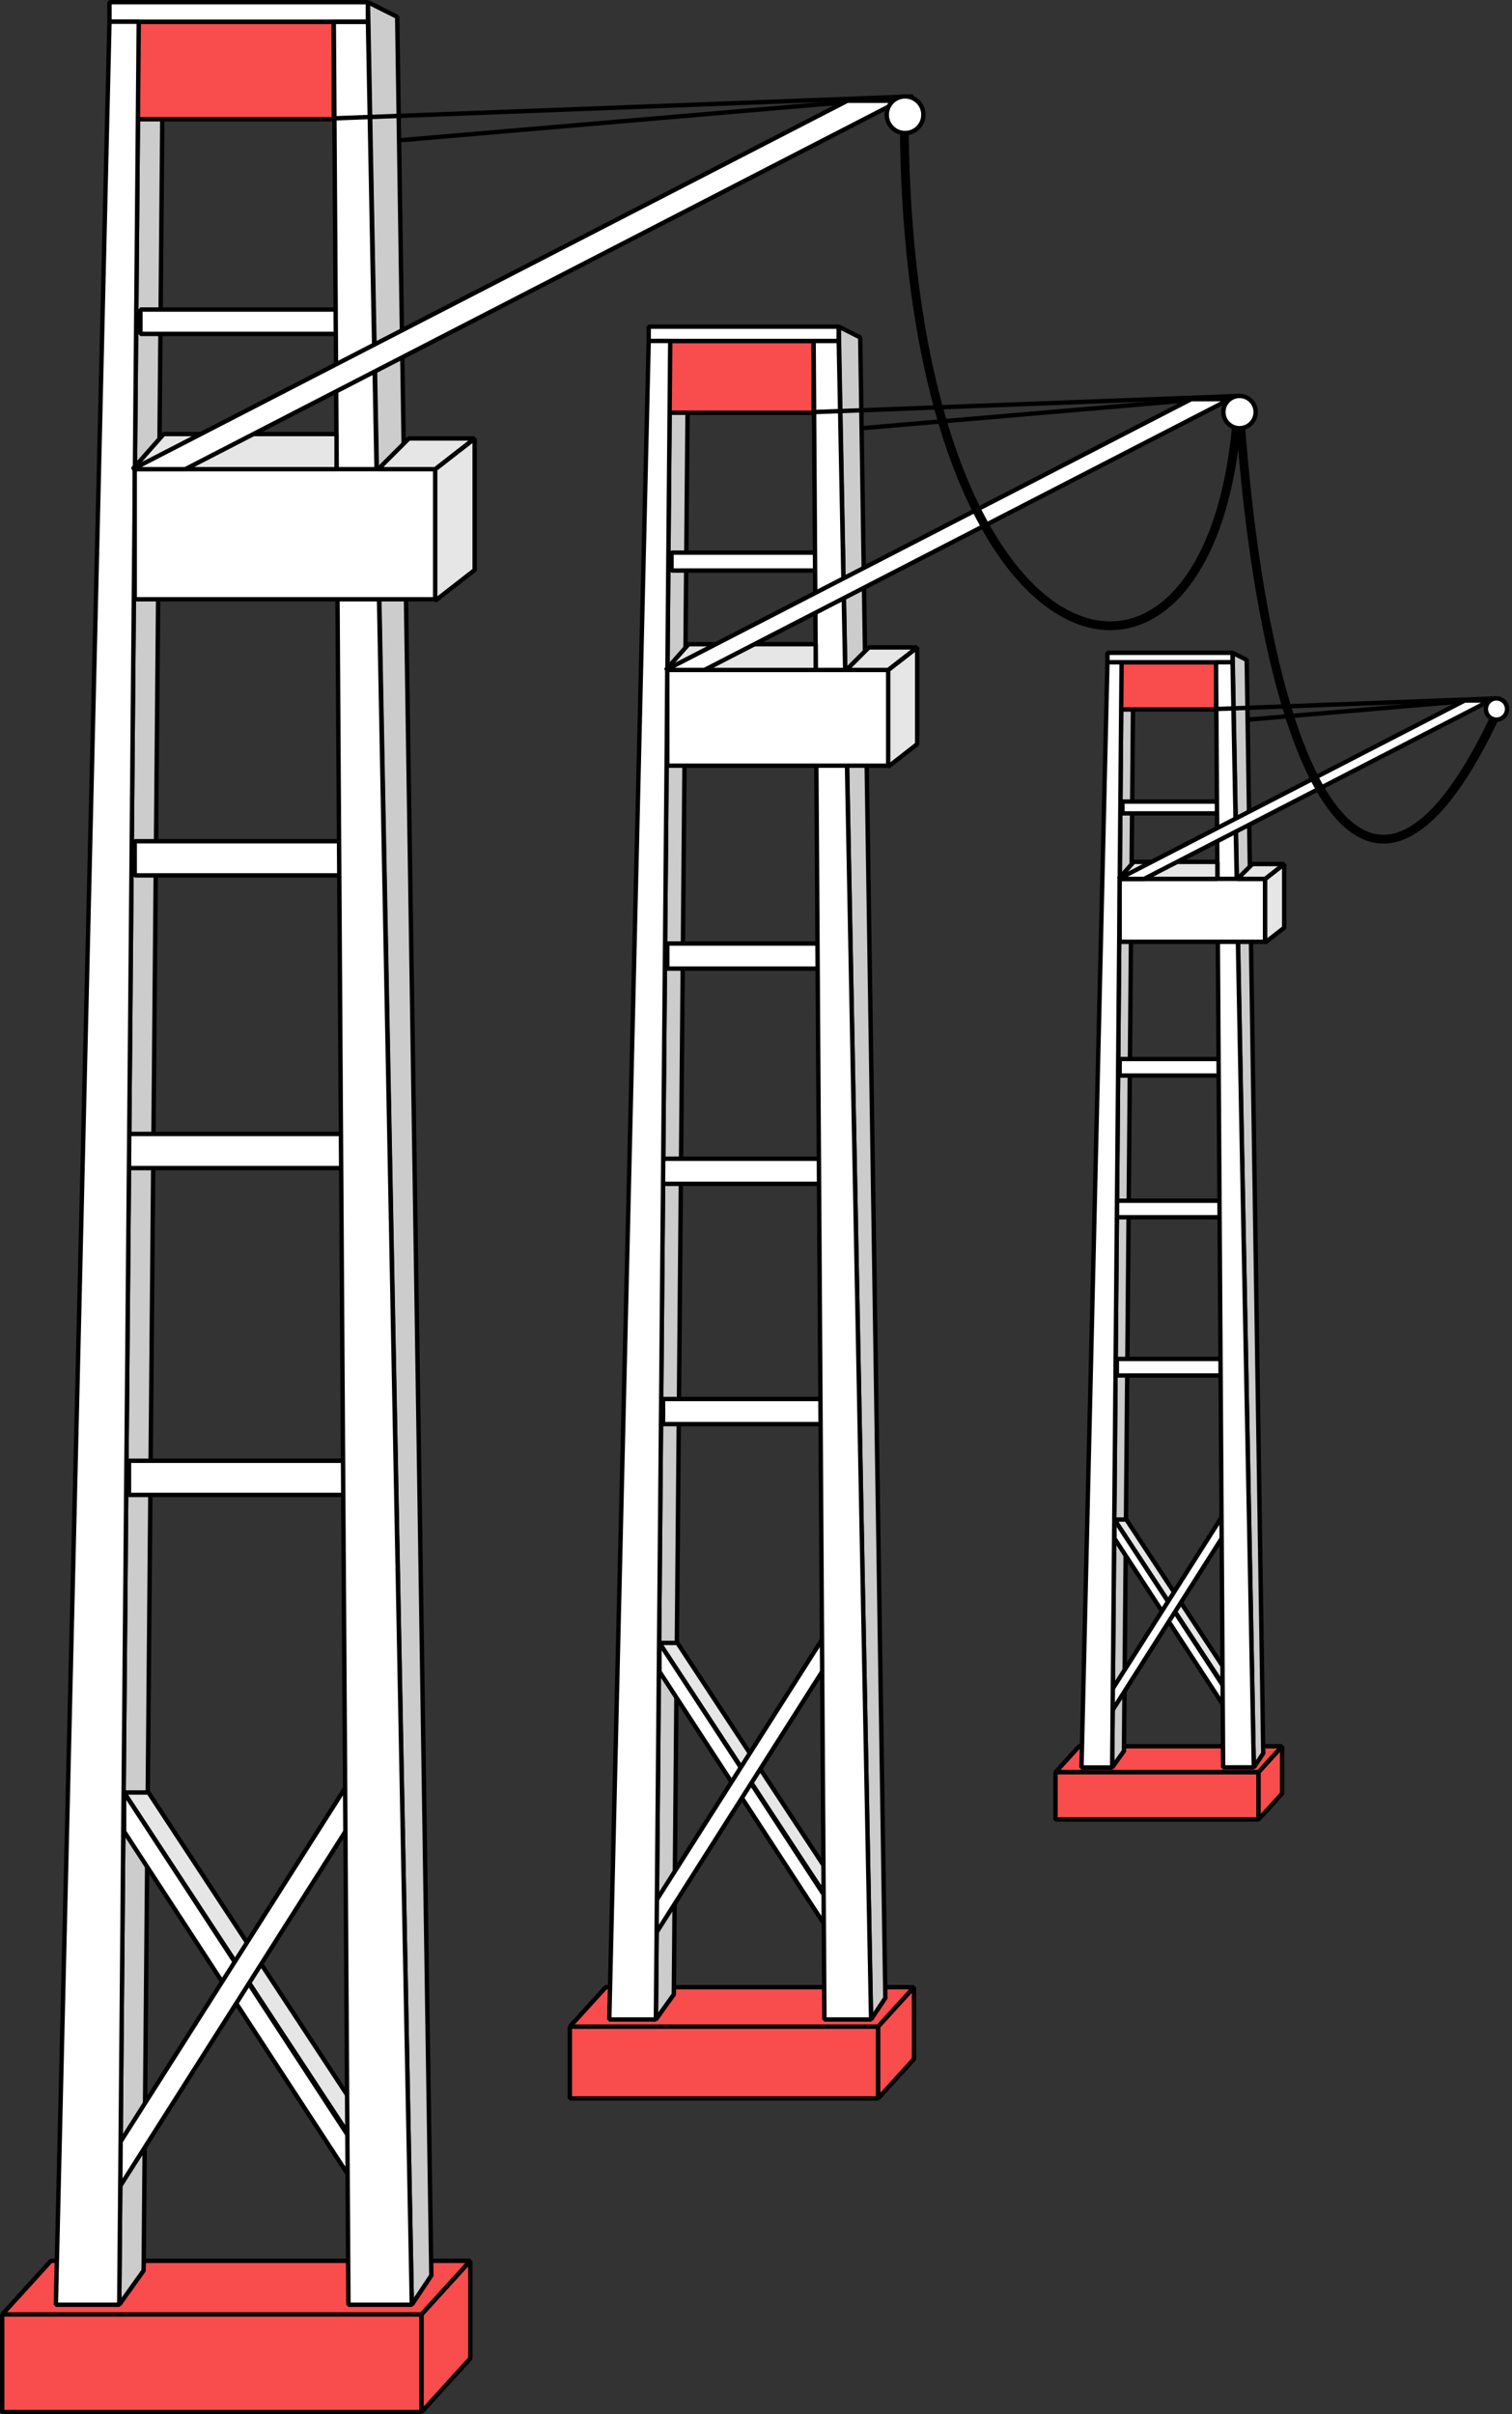 <svg width="416" height="664" viewBox="0 0 416 664" fill="none" xmlns="http://www.w3.org/2000/svg">
<rect x="0" y="0" width="416" height="664" fill="#333333" stroke="none"/>
<g clip-path="url(#clip0_783_1256)">
<path d="M352.758 480.287H296.9L290.398 487.428H346.256L352.758 480.287Z" fill="#F94C4C" stroke="black" stroke-width="1.206" stroke-miterlimit="1"/>
<path d="M346.256 487.428H290.398V500.418H346.256V487.428Z" fill="#F94C4C" stroke="black" stroke-width="1.206" stroke-miterlimit="1"/>
<path d="M346.258 500.418L352.759 493.278V480.287L346.258 487.428V500.418Z" fill="#F94C4C" stroke="black" stroke-width="1.206" stroke-miterlimit="1"/>
<path d="M309.24 481.578L305.995 486.125L308.588 182.145H311.833L309.24 481.578Z" fill="#CCCCCC" stroke="black" stroke-width="1.206" stroke-miterlimit="1"/>
<path d="M334.569 182.145H307.937V195.135H334.569V182.145Z" fill="#F94C4C" stroke="black" stroke-width="1.206" stroke-miterlimit="1"/>
<path d="M339.334 220.465H308.817V223.709H339.334V220.465Z" fill="white" stroke="black" stroke-width="1.206" stroke-miterlimit="1"/>
<path d="M340.094 291.267H308.058V295.815H340.094V291.267Z" fill="white" stroke="black" stroke-width="1.206" stroke-miterlimit="1"/>
<path d="M340.093 330.239H307.285V334.786H340.093V330.239Z" fill="white" stroke="black" stroke-width="1.206" stroke-miterlimit="1"/>
<path d="M340.093 373.758H307.285V378.305H340.093V373.758Z" fill="white" stroke="black" stroke-width="1.206" stroke-miterlimit="1"/>
<path d="M347.56 482.229L344.967 486.125L339.117 179.539L343.013 181.493L347.56 482.229Z" fill="#CCCCCC" stroke="black" stroke-width="1.206" stroke-miterlimit="1"/>
<path d="M339.117 179.539H304.692V182.133H339.117V179.539Z" fill="white" stroke="black" stroke-width="1.206" stroke-miterlimit="1"/>
<path d="M337.174 469.89L306.634 423.127V417.928L337.174 464.691V469.89Z" fill="white" stroke="black" stroke-width="1.206" stroke-miterlimit="1"/>
<path d="M339.767 463.389H336.523L306.634 417.928H309.89L339.767 463.389Z" fill="#E6E6E6" stroke="black" stroke-width="1.206" stroke-miterlimit="1"/>
<path d="M336.523 422.475L305.995 470.542V464.692L336.523 416.625V422.475Z" fill="white" stroke="black" stroke-width="1.206" stroke-miterlimit="1"/>
<path d="M334.569 182.133H339.117L339.889 222.491C341.577 310.381 343.27 398.247 344.967 486.089H336.523L334.569 182.133Z" fill="white" stroke="black" stroke-width="1.206" stroke-miterlimit="1"/>
<path d="M305.995 486.125H297.552L304.692 182.145H308.588L305.995 486.125Z" fill="white" stroke="black" stroke-width="1.206" stroke-miterlimit="1"/>
<path d="M348.079 241.718H308.058V259.038H348.079V241.718Z" fill="white" stroke="black" stroke-width="1.206" stroke-miterlimit="1"/>
<path d="M353.325 255.155L348.078 259.243V241.73L353.325 237.641V255.155Z" fill="#E6E6E6" stroke="black" stroke-width="1.206" stroke-miterlimit="1"/>
<path d="M344.568 237.641H353.325L348.078 241.73H340.479L344.568 237.641Z" fill="#E6E6E6" stroke="black" stroke-width="1.206" stroke-miterlimit="1"/>
<path d="M334.943 237.05H311.917L307.78 241.73H334.943V237.05Z" fill="#E6E6E6" stroke="black" stroke-width="1.206" stroke-miterlimit="1"/>
<path d="M411.729 192.083L334.643 195.002" stroke="black" stroke-width="1.206" stroke-miterlimit="1"/>
<path d="M411.728 192.083L343.398 197.933" stroke="black" stroke-width="1.206" stroke-miterlimit="1"/>
<path d="M409.968 192.675H402.96L307.78 241.73H314.788L409.968 192.675Z" fill="white" stroke="black" stroke-width="1.206" stroke-miterlimit="1"/>
<path d="M251.476 546.554H166.646L156.779 557.41H241.61L251.476 546.554Z" fill="#F94C4C" stroke="black" stroke-width="1.206" stroke-miterlimit="1"/>
<path d="M241.61 557.41H156.779V577.143H241.61V557.41Z" fill="#F94C4C" stroke="black" stroke-width="1.206" stroke-miterlimit="1"/>
<path d="M241.608 577.131L251.475 566.287V546.554L241.608 557.41V577.131Z" fill="#F94C4C" stroke="black" stroke-width="1.206" stroke-miterlimit="1"/>
<path d="M185.39 548.533L180.457 555.432L184.401 93.78H189.334L185.39 548.533Z" fill="#CCCCCC" stroke="black" stroke-width="1.206" stroke-miterlimit="1"/>
<path d="M223.854 93.792H183.411V113.525H223.854V93.792Z" fill="#F94C4C" stroke="black" stroke-width="1.206" stroke-miterlimit="1"/>
<path d="M231.091 151.99H184.75V156.924H231.091V151.99Z" fill="white" stroke="black" stroke-width="1.206" stroke-miterlimit="1"/>
<path d="M232.249 259.509H183.592V266.408H232.249V259.509Z" fill="white" stroke="black" stroke-width="1.206" stroke-miterlimit="1"/>
<path d="M232.238 318.696H182.423V325.595H232.238V318.696Z" fill="white" stroke="black" stroke-width="1.206" stroke-miterlimit="1"/>
<path d="M232.238 384.782H182.423V391.682H232.238V384.782Z" fill="white" stroke="black" stroke-width="1.206" stroke-miterlimit="1"/>
<path d="M243.587 549.51L239.643 555.432L230.766 89.836L236.676 92.803L243.587 549.51Z" fill="#CCCCCC" stroke="black" stroke-width="1.206" stroke-miterlimit="1"/>
<path d="M230.753 89.836H178.478V93.78H230.753V89.836Z" fill="white" stroke="black" stroke-width="1.206" stroke-miterlimit="1"/>
<path d="M227.798 530.778L181.444 459.746V451.858L227.798 522.877V530.778Z" fill="white" stroke="black" stroke-width="1.206" stroke-miterlimit="1"/>
<path d="M231.754 520.911H226.821L181.444 451.858H186.378L231.754 520.911Z" fill="#E6E6E6" stroke="black" stroke-width="1.206" stroke-miterlimit="1"/>
<path d="M226.822 458.769L180.457 531.767V522.877L226.822 449.892V458.769Z" fill="white" stroke="black" stroke-width="1.206" stroke-miterlimit="1"/>
<path d="M223.854 93.792H230.766L231.972 155.09C234.529 288.574 237.094 422.021 239.667 555.432H226.822L223.854 93.792Z" fill="white" stroke="black" stroke-width="1.206" stroke-miterlimit="1"/>
<path d="M180.456 555.432H167.635L178.478 93.78H184.401L180.456 555.432Z" fill="white" stroke="black" stroke-width="1.206" stroke-miterlimit="1"/>
<path d="M244.371 184.268H183.592V210.586H244.371V184.268Z" fill="white" stroke="black" stroke-width="1.206" stroke-miterlimit="1"/>
<path d="M252.344 204.664L244.371 210.876V184.268L252.344 178.068V204.664Z" fill="#E6E6E6" stroke="black" stroke-width="1.206" stroke-miterlimit="1"/>
<path d="M239.053 178.068H252.345L244.372 184.268H232.841L239.053 178.068Z" fill="#E6E6E6" stroke="black" stroke-width="1.206" stroke-miterlimit="1"/>
<path d="M224.422 177.175H189.455L183.183 184.268H224.422V177.175Z" fill="#E6E6E6" stroke="black" stroke-width="1.206" stroke-miterlimit="1"/>
<path d="M341.035 108.894L223.976 113.332" stroke="black" stroke-width="1.206" stroke-miterlimit="1"/>
<path d="M341.034 108.894L237.278 117.759" stroke="black" stroke-width="1.206" stroke-miterlimit="1"/>
<path d="M338.369 109.786H327.731L183.183 184.268H193.821L338.369 109.786Z" fill="white" stroke="black" stroke-width="1.206" stroke-miterlimit="1"/>
<path d="M341.059 113.2C348.296 216.931 377.244 271.209 412.223 195.22" stroke="black" stroke-width="2.412" stroke-miterlimit="1"/>
<path d="M129.399 621.808H14.016L0.604 636.56H115.986L129.399 621.808Z" fill="#F94C4C" stroke="black" stroke-width="1.206" stroke-miterlimit="1"/>
<path d="M115.986 636.56H0.604V663.397H115.986V636.56Z" fill="#F94C4C" stroke="black" stroke-width="1.206" stroke-miterlimit="1"/>
<path d="M115.986 663.397L129.399 648.633V621.808L115.986 636.56V663.397Z" fill="#F94C4C" stroke="black" stroke-width="1.206" stroke-miterlimit="1"/>
<path d="M39.515 624.486L32.809 633.882L38.176 5.97H44.882L39.515 624.486Z" fill="#CCCCCC" stroke="black" stroke-width="1.206" stroke-miterlimit="1"/>
<path d="M91.839 5.97H36.825V32.808H91.839V5.97Z" fill="#F94C4C" stroke="black" stroke-width="1.206" stroke-miterlimit="1"/>
<path d="M101.656 85.132H38.634V91.838H101.656V85.132Z" fill="white" stroke="black" stroke-width="1.206" stroke-miterlimit="1"/>
<path d="M103.249 231.369H37.066V240.765H103.249V231.369Z" fill="white" stroke="black" stroke-width="1.206" stroke-miterlimit="1"/>
<path d="M103.236 311.869H35.485V321.265H103.236V311.869Z" fill="white" stroke="black" stroke-width="1.206" stroke-miterlimit="1"/>
<path d="M103.236 401.765H35.485V411.161H103.236V401.765Z" fill="white" stroke="black" stroke-width="1.206" stroke-miterlimit="1"/>
<path d="M118.676 625.824L113.308 633.882L101.234 0.603L109.28 4.632L118.676 625.824Z" fill="#CCCCCC" stroke="black" stroke-width="1.206" stroke-miterlimit="1"/>
<path d="M101.222 0.603H30.118V5.971H101.222V0.603Z" fill="white" stroke="black" stroke-width="1.206" stroke-miterlimit="1"/>
<path d="M97.205 600.338L34.147 503.735V493L97.205 589.603V600.338Z" fill="white" stroke="black" stroke-width="1.206" stroke-miterlimit="1"/>
<path d="M102.573 586.925H95.867L34.147 493H40.853L102.573 586.925Z" fill="#E6E6E6" stroke="black" stroke-width="1.206" stroke-miterlimit="1"/>
<path d="M95.868 502.397L32.809 601.677V589.603L95.868 490.323V502.397Z" fill="white" stroke="black" stroke-width="1.206" stroke-miterlimit="1"/>
<path d="M91.838 6.031H101.234L102.838 89.414C106.328 270.879 109.818 452.368 113.308 633.882H95.867L91.838 6.031Z" fill="white" stroke="black" stroke-width="1.206" stroke-miterlimit="1"/>
<path d="M32.809 633.882H15.367L30.119 5.97H38.176L32.809 633.882Z" fill="white" stroke="black" stroke-width="1.206" stroke-miterlimit="1"/>
<path d="M119.738 129.037H37.066V164.824H119.738V129.037Z" fill="white" stroke="black" stroke-width="1.206" stroke-miterlimit="1"/>
<path d="M130.592 156.779L119.736 165.222V129.037L130.592 120.594V156.779Z" fill="#E6E6E6" stroke="black" stroke-width="1.206" stroke-miterlimit="1"/>
<path d="M112.5 120.594H130.593L119.737 129.037H104.057L112.5 120.594Z" fill="#E6E6E6" stroke="black" stroke-width="1.206" stroke-miterlimit="1"/>
<path d="M92.598 119.387H45.038L36.511 129.037H92.598V119.387Z" fill="#E6E6E6" stroke="black" stroke-width="1.206" stroke-miterlimit="1"/>
<path d="M251.209 26.512L91.994 32.543" stroke="black" stroke-width="1.206" stroke-miterlimit="1"/>
<path d="M251.21 26.512L110.087 38.574" stroke="black" stroke-width="1.206" stroke-miterlimit="1"/>
<path d="M247.592 27.718H233.117L36.511 129.037H50.985L247.592 27.718Z" fill="white" stroke="black" stroke-width="1.206" stroke-miterlimit="1"/>
<path d="M248.786 32.989C249.389 190.395 333.822 209.694 340.456 113.803" stroke="black" stroke-width="2.412" stroke-miterlimit="1"/>
<path d="M249.014 36.595C251.799 36.595 254.056 34.338 254.056 31.553C254.056 28.769 251.799 26.512 249.014 26.512C246.23 26.512 243.973 28.769 243.973 31.553C243.973 34.338 246.23 36.595 249.014 36.595Z" fill="white" stroke="black" stroke-width="1.206" stroke-miterlimit="1"/>
<path d="M341.033 117.771C343.485 117.771 345.472 115.784 345.472 113.332C345.472 110.881 343.485 108.894 341.033 108.894C338.582 108.894 336.595 110.881 336.595 113.332C336.595 115.784 338.582 117.771 341.033 117.771Z" fill="white" stroke="black" stroke-width="1.206" stroke-miterlimit="1"/>
<path d="M411.728 197.921C413.34 197.921 414.646 196.615 414.646 195.002C414.646 193.39 413.34 192.083 411.728 192.083C410.115 192.083 408.809 193.39 408.809 195.002C408.809 196.615 410.115 197.921 411.728 197.921Z" fill="white" stroke="black" stroke-width="1.206" stroke-miterlimit="1"/>
</g>
<defs>
<clipPath id="clip0_783_1256">
<rect width="415.25" height="664" fill="white"/>
</clipPath>
</defs>
</svg>
